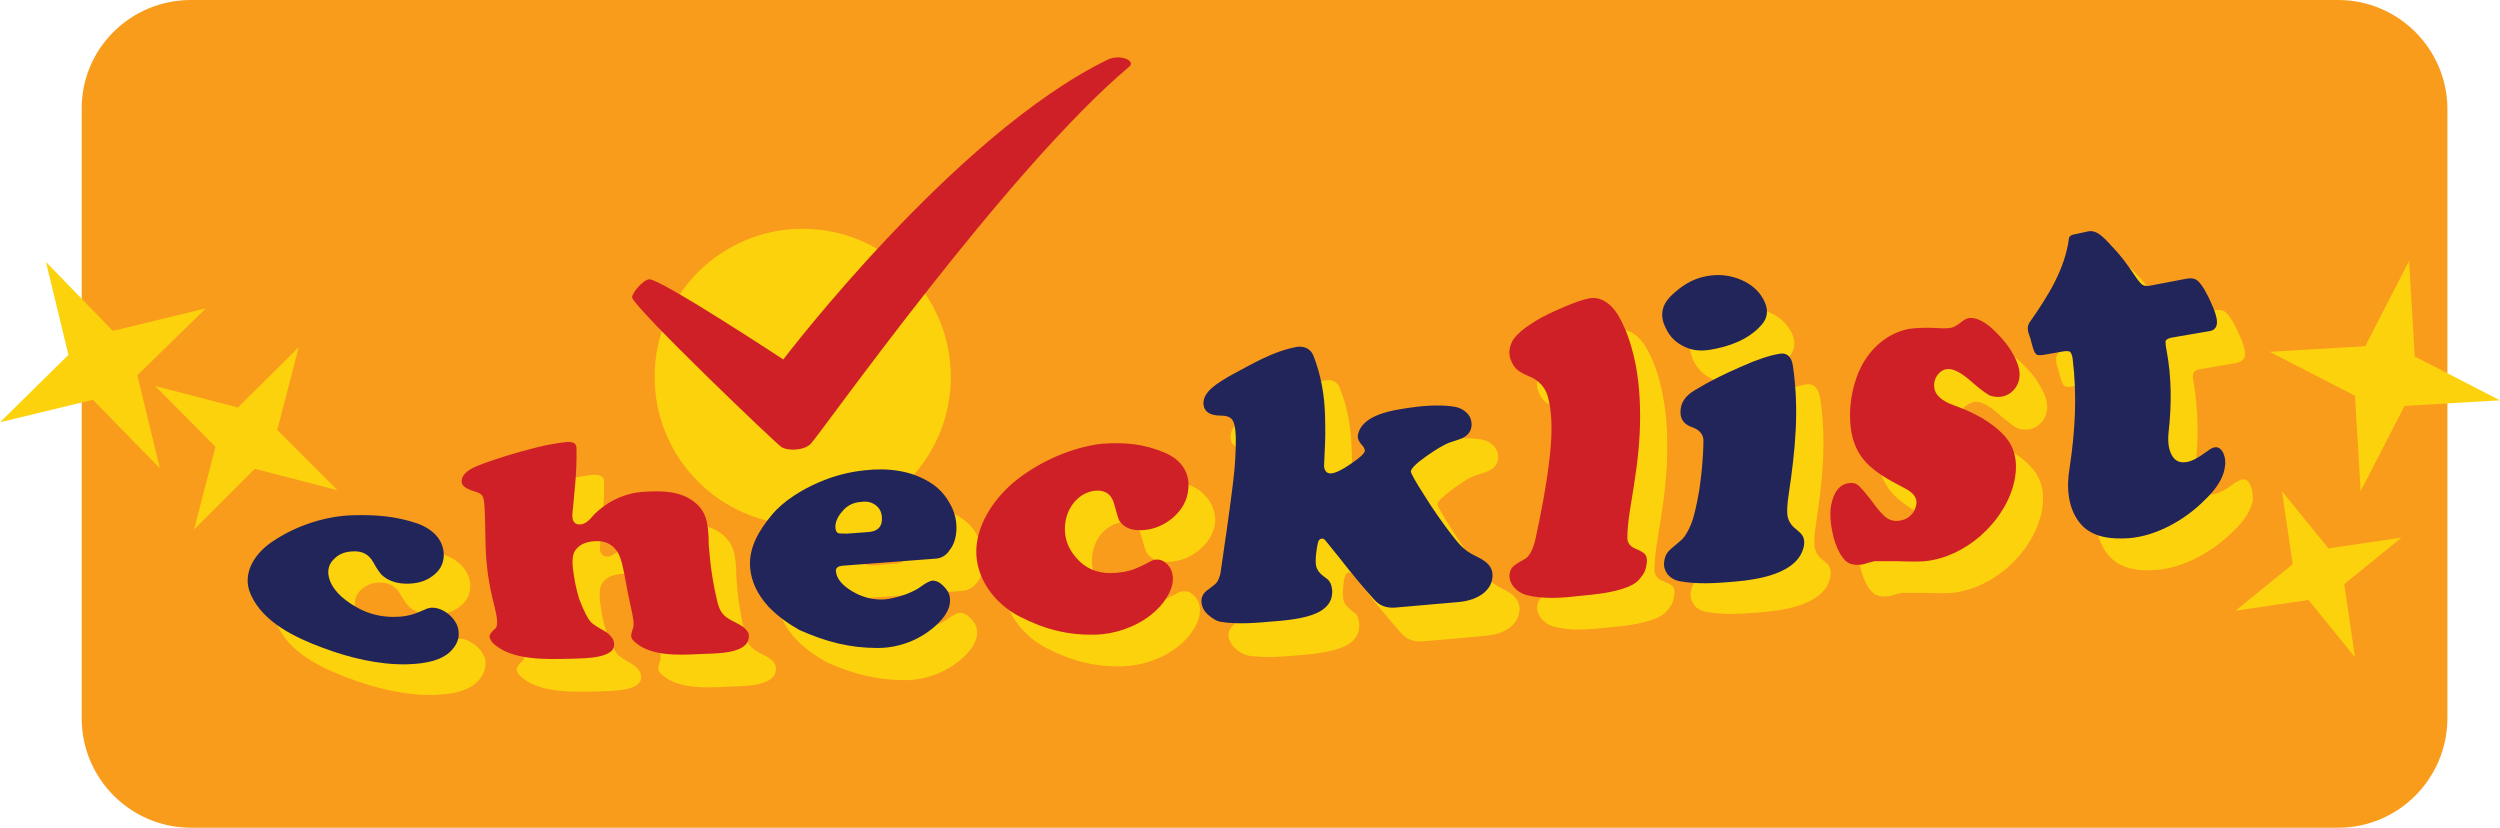 <?xml version="1.0" encoding="UTF-8"?><svg xmlns="http://www.w3.org/2000/svg" xmlns:xlink="http://www.w3.org/1999/xlink" height="162.1" preserveAspectRatio="xMidYMid meet" version="1.0" viewBox="0.0 0.0 489.6 162.1" width="489.6" zoomAndPan="magnify"><g id="change1_1"><path d="M457.9,162.1H37.4c-11.8,0-21.4-9.6-21.4-21.4V21.4C15.9,9.6,25.5,0,37.4,0h420.5c11.8,0,21.4,9.6,21.4,21.4 v119.2C479.3,152.5,469.7,162.1,457.9,162.1z" fill="#F99C1C"/></g><g id="change2_1"><path d="M66.1,96l-16.2-4.2L38,103.7l4.2-16.2L30.4,75.6l16.2,4.2l11.9-11.8l-4.2,16.2L66.1,96z M456,107.4 l-9.1-11.2l2.1,14.3l-11.2,9.1l14.3-2.1l9.1,11.2l-2.1-14.3l11.2-9.1L456,107.4z M472.9,69.8l-1.1-18.7l-8.6,16.7l-18.7,1.1 l16.7,8.6l1.1,18.7l8.6-16.7l18.7-1.1L472.9,69.8z M40.3,60.4l-18.2,4.4L9,51.3l4.4,18.2L0,82.7l18.2-4.4l13.1,13.4l-4.4-18.2 L40.3,60.4z M92.4,125.9c-0.9-0.6-1.8-0.9-2.7-0.8c-0.4,0-0.8,0.1-1.1,0.3c-1.2,0.6-2.1,0.9-2.9,1.1c-0.8,0.2-1.8,0.3-3,0.4 c-2.6,0.1-5.3-0.5-7.7-1.9c-3-1.7-4.8-3.6-5.4-5.9c-0.3-1.3,0-2.4,0.9-3.4c0.9-0.9,2-1.5,3.5-1.6c2-0.1,3.4,0.6,4.3,2.1 c0.8,1.4,1.5,2.3,1.9,2.7c1.3,1.1,3.1,1.6,5.2,1.5c2-0.1,3.6-0.7,4.9-1.8c1.3-1.1,1.9-2.6,1.8-4.2c-0.2-2.4-1.9-4.6-5.2-5.8 c-4.1-1.5-7.8-1.8-12.4-1.6c-5.4,0.2-11.1,2-15.7,4.9c-3.5,2.2-6.4,6.3-4.5,10.5c2.4,5.5,8.8,8.5,14.2,10.5 c5.2,1.9,10.8,3.3,16.3,3.2c4.2-0.1,7-0.9,8.7-2.6c0.8-0.8,1.3-1.7,1.5-2.7c0.2-1,0.1-2-0.5-2.8C94.1,127.2,93.4,126.5,92.4,125.9z M150,128.5c-1.4-0.7-2.3-1.2-2.8-1.7c-0.5-0.5-0.9-1.2-1.2-2.2c-1-4.1-1.5-7.5-1.8-11.6c0-2.3-0.2-4.1-0.6-5.3 c-0.4-1.2-1.1-2.2-2.1-3c-2.8-2.3-6.6-2.3-9.9-2.1c-3.9,0.2-7.9,2.1-10.5,5.2c-0.6,0.7-1.3,1.1-1.9,1.2c-1.3,0.1-1.8-0.6-1.7-2.1 c0.4-4.2,0.9-8.4,0.8-12.6c0-1-0.8-1.4-2.3-1.3c-3.8,0.4-7.6,1.5-11.3,2.6c-3.5,1.1-5.8,1.9-7.1,2.6c-1.2,0.7-1.9,1.5-1.9,2.5 c0,0.8,0.8,1.4,2.4,1.9c0.8,0.2,1.3,0.5,1.5,0.7c0.3,0.3,0.4,0.7,0.5,1.3c0.2,1.6,0.2,4.5,0.3,8.7c0.1,4,0.7,7.9,1.7,11.7 c0.6,2.4,0.8,3.9,0.2,4.5c-0.7,0.6-1.1,1.1-1.1,1.4c-0.1,0.3,0.1,0.7,0.5,1.3c3.6,3.7,11,3.3,15.6,3.2c2.3-0.1,9.8,0.1,8-3.9 c-0.4-0.6-0.9-1.1-1.6-1.5c-1.6-0.9-2.5-1.5-2.8-1.9c-0.3-0.3-1.2-1.8-2.2-4.5c-0.7-2.4-0.9-3.6-1.2-5.9c-0.2-1.8,0-3,0.6-3.7 c0.7-0.9,1.9-1.5,3.5-1.6c2.2-0.2,3.7,0.6,4.7,2.2c0.7,1.2,1.1,3.2,1.6,6c0.8,4.6,1.8,7.5,1.4,8.7c-0.3,0.9-0.4,1.4-0.4,1.6 c0,0.2,0.1,0.5,0.3,0.8c3,3.3,9,3,12.9,2.8c2.7-0.2,10.6,0.3,9.8-4.1C151.6,129.6,151,129,150,128.5z M191.3,104.7 c1.1,1.8,1.5,3.7,1.4,5.5c-0.1,1.5-0.5,2.8-1.3,3.8c-0.7,1-1.7,1.6-2.8,1.7c-6.1,0.5-12.3,0.9-18.4,1.4c-0.8,0.1-1.2,0.4-1.2,1 c0.1,1.5,1.2,2.8,3.2,4c2,1.2,4.1,1.7,6.2,1.6c1.2-0.1,2.5-0.4,4-0.9c1.4-0.5,2.6-1.1,3.5-1.8c0.8-0.6,1.5-0.9,2-1 c0.7,0,1.4,0.3,2.1,1c0.7,0.7,1.2,1.4,1.3,2.2c0.3,1.7-0.5,3.4-2.2,5.1c-3.2,3.2-7.6,4.9-11.9,4.9c-5.5,0-10.1-1.2-15.3-3.5 c-2.3-1.3-4.4-2.8-6.1-4.6c-2.2-2.4-3.4-5-3.6-7.7c-0.3-4,1.9-7.4,4.2-10.2c1.6-1.9,3.9-3.6,6.2-4.9c-1.8,0.3-3.6,0.5-5.4,0.5 c-16,0-29-13-29-29c0-16,13-29,29-29s29,13,29,29c0,10.8-5.9,20.2-14.6,25.2c1-0.2,2-0.4,3-0.5c4.3-0.5,8.9,0,12.6,2.3 C189.1,101.8,190.4,103.1,191.3,104.7z M178,108.1c0.1-1.2-0.2-2.2-1-2.9c-0.8-0.7-1.8-1-3.1-0.8c-1.5,0.1-2.7,0.7-3.6,1.8 c-0.9,1-1.3,1.9-1.4,2.9c0,0.7,0.1,1.1,0.5,1.4c0.4,0.2,1,0.3,2,0.2c1.6-0.1,2.4-0.2,4-0.3C177,110.2,177.9,109.4,178,108.1z M233.2,95.1c-4.2-1.8-7.8-2.1-12.4-1.8c-5.7,0.4-11.8,3.2-16.3,6.8c-4.2,3.3-7.8,8.4-8,13.7c-0.2,5.6,3.6,10.7,8.6,13.2 c4.9,2.5,9.3,3.6,14.7,3.5c3.7-0.1,7.7-1.4,10.8-3.8c1.3-1,2.4-2.2,3.2-3.5c0.8-1.3,1.2-2.5,1.2-3.7c0-1.1-0.4-2-1-2.7 c-0.7-0.7-1.4-1.1-2.3-1c-0.4,0-0.9,0.2-1.2,0.4c-1.5,0.8-2.6,1.3-3.5,1.6c-0.9,0.3-2,0.5-3.3,0.6c-2.8,0.2-5.1-0.5-6.9-2.2 c-2.2-2.1-3.2-4.5-2.9-7.4c0.2-1.7,0.8-3.1,1.9-4.4c1.1-1.2,2.4-1.9,3.9-2.1c2-0.2,3.3,0.7,3.8,2.6c0.5,1.8,0.8,3,1.1,3.4 c1,1.4,2.6,1.9,4.8,1.7c2.1-0.2,3.9-1,5.6-2.4c1.7-1.5,2.8-3.3,3-5.5C238,99.2,236.4,96.5,233.2,95.1z M294.8,115.6 c-1.2-0.6-2.1-1.2-2.8-1.7c-0.6-0.6-1.5-1.5-2.6-2.9c-1.7-2.1-3.4-4.7-5.2-7.5c-1.8-2.9-2.8-4.5-2.7-4.8c0.1-0.6,1.1-1.5,3.1-3 c2-1.4,3.5-2.4,4.7-2.7c1.3-0.4,2.1-0.7,2.3-0.8c1.2-0.6,1.8-1.5,1.8-2.7c0-0.8-0.3-1.6-0.9-2.2c-0.6-0.6-1.3-1-2.2-1.2 c-2.2-0.4-5.1-0.4-8.7,0.1c-3.3,0.4-9.8,1.2-10.5,5.6c0,0.5,0.2,1,0.6,1.5c0.6,0.7,0.8,1.2,0.8,1.4c0,0.5-0.9,1.3-2.7,2.5 c-1.8,1.2-3,1.8-3.8,1.9c-0.9,0.1-1.4-0.4-1.5-1.4c0-0.5,0.1-2,0.2-4.5c0.1-2.3,0.1-4.1,0-5.3c-0.1-4.1-0.8-8.1-2.3-11.9 c-0.5-1.2-1.5-1.8-2.9-1.5c-4.8,0.8-9.2,3.5-13.5,5.8c-1.9,1-3.2,2-4,2.9c-0.8,0.9-1.1,1.8-1,2.7c0.2,1.4,1.3,2.1,3.5,2.1 c1.2,0,2,0.4,2.3,1.1c0.3,0.7,0.6,2.5,0.5,5.3c-0.2,3.3-0.4,4.9-0.7,8.2c-0.7,5.5-1.4,10.9-2.3,16.4c-0.2,0.7-0.3,1.2-0.6,1.5 c-0.2,0.3-0.8,0.8-1.7,1.5c-1,0.8-1.5,1.7-1.4,2.6c0.1,0.9,0.6,1.7,1.3,2.4c0.8,0.7,1.7,1.2,2.6,1.4c3.2,0.5,6.7,0.2,10.1-0.1 c4.3-0.3,7.4-1,9.1-1.9c1.8-1,2.6-2.4,2.5-4.2c-0.1-1.1-0.4-1.9-1.1-2.3c-0.9-0.7-1.5-1.3-1.8-1.8c-0.2-0.5-0.4-1.4-0.3-2.5 c0.1-1.3,0.2-2.2,0.4-2.7c0.1-0.5,0.4-0.7,0.7-0.8c0.3,0,0.6,0.2,0.9,0.5c0.3,0.4,1.3,1.6,2.9,3.6c2.1,2.7,4.3,5.3,6.6,7.9 c1,1.1,2.3,1.6,3.9,1.5c4.2-0.3,8.4-0.7,12.6-1.1c2-0.2,3.6-0.7,4.8-1.7c1.2-0.9,1.7-2.1,1.8-3.6 C297.5,117.6,296.6,116.5,294.8,115.6z M325.7,113.8c-1.1-0.4-1.7-1.2-1.7-2.1c0-3.3,0.8-7,1.3-10.4c0.7-4.4,1.2-8.9,1.2-13.4 c0.1-4.6-0.4-9.3-1.6-13.7c-0.9-3.2-2-5.2-2.5-6.1c-1.6-2.7-3.7-3.8-5.6-3.5c-1.2,0.2-3,0.8-5.3,1.8c-2.3,1-4.2,1.9-5.6,2.8 c-2.1,1.3-3.5,2.5-4.2,3.6c-0.7,1.2-0.9,2.4-0.5,3.7c0.3,0.8,0.7,1.5,1.2,2c0.5,0.5,1.5,1,2.7,1.5c1.6,0.7,2.9,2,3.4,3.8 c1.1,3.9,0.8,8.6,0.3,12.7c-0.6,5.1-1.6,10.2-2.7,15.3c-0.5,2.1-1.2,3.5-2.3,4c-1.1,0.6-1.9,1.1-2.2,1.5c-0.3,0.4-0.5,0.9-0.6,1.6 c0,0.8,0.3,1.6,0.9,2.3c0.6,0.7,1.4,1.2,2.3,1.5c3.4,0.9,7.2,0.6,10.6,0.2c3.1-0.3,6.5-0.6,9.5-1.8c1-0.4,1.9-1,2.5-1.9 c0.7-0.8,1-1.7,1.1-2.7c0.1-0.7,0-1.3-0.3-1.7C327.2,114.5,326.6,114.2,325.7,113.8z M357,109.7c-0.9-0.7-1.4-1.5-1.6-2.4 c-0.2-0.9-0.1-2.4,0.2-4.4c1.3-8.6,2.2-16.6,0.8-25.3c-0.4-1.8-1.4-2.6-2.8-2.3c-1.8,0.3-4.2,1.1-7.4,2.5c-3,1.3-6.1,2.8-8.9,4.5 c-2,1.2-3,2.6-3,4.4c0,1.5,0.8,2.5,2.4,3c1.3,0.4,2,1.2,2.1,2.4c0,0.4,0,1.9-0.2,4.5c-0.2,2.6-0.4,4.3-0.6,5.3 c-0.5,2.9-1,5.2-1.6,6.7c-0.6,1.5-1.3,2.7-2.2,3.4c-1.3,1.1-2.1,1.8-2.5,2.3c-0.3,0.5-0.5,1.1-0.6,1.8c-0.1,0.9,0.2,1.7,0.7,2.4 c0.5,0.7,1.3,1.1,2.2,1.3c3.6,0.7,7.4,0.4,11,0.1c4.4-0.4,12.5-1.4,13.5-7.1c0.1-0.7,0-1.3-0.2-1.7 C358.2,110.7,357.8,110.3,357,109.7z M335.5,74.3c1.4,0.6,3,0.7,4.8,0.5c3.7-0.6,7.5-2,10.1-4.9c1.3-1.6,1.4-3.5-0.1-5.7 c-1.1-1.6-2.7-2.7-4.7-3.4c-2-0.7-4-0.8-6.1-0.4c-2.6,0.5-4.7,1.8-6.7,3.7c-2,1.9-2.3,4-1.2,6.4C332.4,72.2,333.6,73.5,335.5,74.3z M386.6,78.7c1.1-0.2,2.6,0.5,4.5,2.1c1.7,1.5,3,2.5,3.7,2.9c0.7,0.4,1.6,0.5,2.5,0.4c1.1-0.2,2-0.7,2.7-1.6c0.7-0.9,1-2,0.9-3.2 c-0.1-1.2-0.7-2.7-1.7-4.3c-1-1.6-2.3-3-3.7-4.3c-1.8-1.6-3.4-2.2-4.6-2c-0.4,0.1-0.8,0.3-1.3,0.7c-1,0.8-1.8,1.2-2.2,1.2 c-0.4,0.1-0.9,0.1-1.5,0.1c-3.1-0.2-5.3-0.1-6.6,0.1c-4.2,0.7-7.6,3.5-9.5,7.2c-1.4,2.7-2.2,6.4-2.2,9.4c0,3.2,0.6,5.9,2.2,8.2 c2.1,2.9,5.3,4.5,8.3,6.1c1.9,0.9,2.7,2,2.5,3.3c-0.2,0.9-0.5,1.6-1.2,2.2c-0.6,0.6-1.4,0.9-2.3,1c-0.8,0.1-1.6-0.1-2.2-0.5 c-0.6-0.4-1.4-1.2-2.3-2.4c-1.6-2.2-2.7-3.4-3.2-3.9c-0.5-0.5-1.2-0.7-1.9-0.6c-1.9,0.2-3.1,1.7-3.6,4.4c-0.3,1.7-0.1,3.7,0.4,5.9 c0.6,2.3,1.4,3.9,2.4,4.9c0.6,0.6,1.6,0.9,2.8,0.8c0.3,0,0.9-0.1,1.7-0.4c0.5-0.1,0.9-0.2,1.2-0.3c0.3,0,1.8,0,4.3,0 c2.7,0.1,4.6,0.1,5.6,0c4-0.4,7.8-2.3,10.8-4.9c3.3-2.9,6-6.9,6.8-11.3c0.6-3.4-0.1-6.1-1.9-8.2c-2.6-2.9-6.3-4.8-10-6.1 c-2.5-0.9-3.8-2.1-3.9-3.6c-0.1-0.8,0.1-1.6,0.6-2.3C385.2,79.3,385.8,78.9,386.6,78.7z M440.7,95c-0.4-0.9-0.9-1.2-1.6-1.1 c-0.4,0.1-0.8,0.3-1.3,0.6c-1.9,1.4-3.4,2.2-4.4,2.3c-1.2,0.2-2.2-0.3-2.8-1.4c-0.6-1.1-0.8-2.6-0.6-4.5c0.6-5.3,0.5-10.8-0.4-16 c-0.2-0.9-0.2-1.5,0-1.9c0.2-0.4,0.6-0.6,1.3-0.7c2.8-0.5,4.2-0.7,7-1.2c0.9-0.2,1.5-0.6,1.7-1.2c0.2-0.7,0-1.7-0.6-3.3 c-0.5-1.1-0.7-1.7-1.3-2.8c-0.7-1.4-1.4-2.3-1.9-2.7c-0.5-0.4-1.3-0.5-2.2-0.3c-2.7,0.5-4.1,0.8-6.8,1.3c-0.8,0.1-1.3,0.1-1.7-0.1 c-0.4-0.2-0.9-0.8-1.5-1.8c-1.7-2.5-2.7-3.8-5-6.3c-1-1.1-1.8-1.7-2.4-2.1c-0.6-0.3-1.1-0.4-1.7-0.3c-1.1,0.2-1.7,0.4-2.8,0.6 c-0.6,0.1-0.9,0.4-1,0.7c-0.8,6.2-4.2,11.5-7.7,16.5c-0.4,0.5-0.4,1.2-0.2,2.2c0.3,0.8,0.4,1.2,0.6,2c0.3,1.1,0.5,1.7,0.8,2 c0.3,0.3,0.8,0.3,1.5,0.2c1.6-0.3,2.4-0.4,4-0.7c0.6-0.1,1-0.1,1.2,0.1c0.2,0.1,0.3,0.6,0.5,1.3c0.9,7.3,0.5,14.2-0.6,21.5 c-0.7,3.6-0.4,7.7,2,10.7c2.4,3,6.4,3.3,9.6,3c5.3-0.4,11-3.6,15-7.6c2.2-2.1,3.5-4.1,3.8-6.2C441.2,96.8,441.1,95.8,440.7,95z" fill="#FCD20D"/></g><g id="change3_1"><path d="M123.8,58.3c-0.2-0.7,2-3.4,3.3-3.6c2-0.3,26.3,15.7,26.3,15.7s33.5-44.1,63.5-58.7c2.4-1.2,5.7,0.2,4.2,1.4 C197,33.4,160.4,85.4,158.7,87c-1.6,1.4-4.6,1.2-5.6,0.6C152.2,87.1,124.7,60.8,123.8,58.3z M110.7,86.6c-3.8,0.4-7.6,1.5-11.3,2.6 c-3.5,1.1-5.8,1.9-7.1,2.6c-1.2,0.7-1.9,1.5-1.9,2.5c0,0.8,0.8,1.4,2.4,1.9c0.8,0.2,1.3,0.5,1.5,0.7c0.3,0.3,0.4,0.7,0.5,1.3 c0.2,1.6,0.2,4.5,0.3,8.7c0.1,4,0.7,7.9,1.7,11.7c0.6,2.4,0.8,3.9,0.2,4.5c-0.7,0.6-1.1,1.1-1.1,1.4c-0.1,0.3,0.1,0.7,0.5,1.3 c3.6,3.7,11,3.3,15.6,3.2c2.3-0.1,9.8,0.1,8-3.9c-0.4-0.6-0.9-1.1-1.6-1.5c-1.6-0.9-2.5-1.5-2.8-1.9c-0.3-0.3-1.2-1.8-2.2-4.5 c-0.7-2.4-0.9-3.6-1.2-5.9c-0.2-1.8,0-3,0.6-3.7c0.7-0.9,1.9-1.5,3.5-1.6c2.2-0.2,3.7,0.6,4.7,2.2c0.7,1.2,1.1,3.2,1.6,6 c0.8,4.6,1.8,7.5,1.4,8.7c-0.3,0.9-0.4,1.4-0.4,1.6c0,0.2,0.1,0.5,0.3,0.8c3,3.3,9,3,12.9,2.8c2.7-0.2,10.6,0.3,9.8-4.1 c-0.4-0.7-1-1.3-2-1.8c-1.4-0.7-2.3-1.2-2.8-1.7c-0.5-0.5-0.9-1.2-1.2-2.2c-1-4.1-1.5-7.5-1.8-11.6c0-2.3-0.2-4.1-0.6-5.3 s-1.1-2.2-2.1-3c-2.8-2.3-6.6-2.3-9.9-2.1c-3.9,0.2-7.9,2.1-10.5,5.2c-0.6,0.7-1.3,1.1-1.9,1.2c-1.3,0.1-1.8-0.6-1.7-2.1 c0.4-4.2,0.9-8.4,0.8-12.6C113,86.8,112.2,86.4,110.7,86.6z M199.2,93.9c-4.2,3.3-7.8,8.4-8,13.7c-0.2,5.6,3.6,10.7,8.6,13.2 c4.9,2.5,9.4,3.6,14.7,3.5c3.7-0.1,7.7-1.4,10.8-3.8c1.3-1,2.4-2.2,3.2-3.5c0.8-1.3,1.2-2.5,1.2-3.7c0-1.1-0.4-2-1-2.7 c-0.7-0.7-1.4-1.1-2.3-1c-0.4,0-0.9,0.2-1.2,0.4c-1.5,0.8-2.6,1.3-3.5,1.6s-2,0.5-3.3,0.6c-2.8,0.2-5.1-0.5-6.9-2.2 c-2.2-2.1-3.2-4.5-2.9-7.4c0.2-1.7,0.8-3.1,1.9-4.4c1.1-1.2,2.4-1.9,3.9-2.1c2-0.2,3.3,0.7,3.8,2.6c0.5,1.8,0.8,3,1.1,3.4 c1,1.4,2.6,1.9,4.8,1.7c2.1-0.2,3.9-1,5.6-2.4c1.7-1.5,2.8-3.3,3-5.5c0.4-3.1-1.2-5.8-4.5-7.2c-4.2-1.8-7.8-2.1-12.4-1.8 C209.8,87.6,203.7,90.4,199.2,93.9z M319.5,68c-0.9-3.2-2-5.2-2.5-6.1c-1.6-2.7-3.7-3.8-5.6-3.5c-1.2,0.2-3,0.8-5.3,1.8 c-2.3,1-4.2,1.9-5.6,2.8c-2.1,1.3-3.5,2.5-4.2,3.6c-0.7,1.2-0.9,2.4-0.5,3.7c0.3,0.8,0.7,1.5,1.2,2c0.5,0.5,1.5,1,2.7,1.5 c1.6,0.7,2.9,2,3.4,3.8c1.1,3.9,0.8,8.6,0.3,12.7c-0.6,5.1-1.6,10.2-2.7,15.3c-0.5,2.1-1.2,3.5-2.3,4c-1.1,0.6-1.9,1.1-2.2,1.5 c-0.4,0.4-0.5,0.9-0.6,1.6c0,0.8,0.3,1.6,0.9,2.3c0.6,0.7,1.4,1.2,2.3,1.5c3.4,0.9,7.2,0.6,10.6,0.2c3.1-0.3,6.5-0.6,9.5-1.8 c1-0.4,1.9-1,2.5-1.9c0.7-0.8,1-1.7,1.1-2.7c0.1-0.7,0-1.3-0.3-1.7c-0.3-0.4-0.9-0.7-1.8-1.1c-1.1-0.4-1.7-1.2-1.7-2.1 c0-3.3,0.8-7,1.3-10.4c0.7-4.4,1.2-8.9,1.2-13.4C321.2,77.1,320.8,72.4,319.5,68z M364.5,71.8c-1.4,2.7-2.2,6.4-2.2,9.4 c0,3.2,0.6,5.9,2.2,8.2c2.1,2.9,5.3,4.5,8.3,6.1c1.9,0.9,2.7,2,2.5,3.3c-0.2,0.9-0.5,1.6-1.2,2.2c-0.6,0.6-1.4,0.9-2.3,1 c-0.8,0.1-1.6-0.1-2.2-0.5c-0.6-0.4-1.4-1.2-2.3-2.4c-1.6-2.2-2.7-3.4-3.2-3.9c-0.5-0.5-1.2-0.7-1.9-0.6c-1.9,0.2-3.1,1.7-3.6,4.4 c-0.3,1.7-0.1,3.7,0.4,5.9c0.6,2.3,1.4,3.9,2.4,4.9c0.6,0.6,1.6,0.9,2.8,0.8c0.3,0,0.9-0.1,1.7-0.4c0.5-0.1,0.9-0.2,1.2-0.3 c0.3,0,1.8,0,4.3,0c2.7,0.1,4.6,0.1,5.6,0c4-0.4,7.8-2.3,10.8-4.9c3.3-2.9,6-6.9,6.8-11.3c0.6-3.4-0.1-6.1-1.9-8.2 c-2.6-2.9-6.3-4.8-10-6.1c-2.5-0.9-3.8-2.1-3.9-3.6c-0.1-0.8,0.1-1.6,0.6-2.3c0.5-0.7,1.1-1.1,1.8-1.2c1.1-0.2,2.6,0.5,4.5,2.1 c1.7,1.5,3,2.5,3.7,2.9c0.7,0.4,1.6,0.5,2.5,0.4c1.1-0.2,2-0.7,2.7-1.6c0.7-0.9,1-2,0.9-3.2c-0.1-1.2-0.7-2.7-1.7-4.3 c-1-1.6-2.3-3-3.7-4.3c-1.8-1.6-3.4-2.2-4.6-2c-0.4,0.1-0.8,0.3-1.3,0.7c-1,0.8-1.8,1.2-2.2,1.2c-0.4,0.1-0.9,0.1-1.5,0.1 c-3.1-0.2-5.3-0.1-6.6,0.1C369.7,65.2,366.4,68.1,364.5,71.8z" fill="#CF2027"/></g><g id="change4_1"><path d="M69.3,100.9c4.5-0.1,8.2,0.2,12.4,1.6c3.3,1.2,5,3.3,5.2,5.8c0.1,1.7-0.5,3.1-1.8,4.2 c-1.3,1.1-2.8,1.7-4.9,1.8c-2.1,0.1-3.9-0.4-5.2-1.5c-0.4-0.3-1.1-1.2-1.9-2.7c-0.9-1.6-2.3-2.3-4.3-2.1c-1.4,0.1-2.6,0.6-3.5,1.6 c-0.9,0.9-1.2,2.1-0.9,3.4c0.5,2.2,2.4,4.2,5.4,5.9c2.4,1.4,5.1,2,7.7,1.9c1.2,0,2.3-0.2,3-0.4c0.8-0.2,1.7-0.6,2.9-1.1 c0.3-0.2,0.7-0.2,1.1-0.3c0.9,0,1.7,0.2,2.7,0.8c0.9,0.6,1.6,1.3,2.1,2.2c0.5,0.9,0.6,1.8,0.5,2.8c-0.2,1-0.7,1.9-1.5,2.7 c-1.7,1.7-4.5,2.5-8.7,2.6c-5.5,0.1-11.2-1.3-16.3-3.2c-5.4-2-11.8-5-14.2-10.5c-1.9-4.2,1-8.3,4.5-10.5 C58.1,102.9,63.9,101,69.3,100.9z M183.3,109.4c-6.1,0.5-12.3,0.9-18.4,1.4c-0.8,0.1-1.2,0.4-1.2,1c0.1,1.5,1.2,2.8,3.2,4 c2,1.2,4.1,1.7,6.2,1.6c1.2-0.1,2.5-0.4,4-0.9c1.4-0.5,2.6-1.1,3.5-1.8c0.8-0.6,1.5-0.9,2-1c0.7,0,1.4,0.3,2.1,1 c0.7,0.7,1.2,1.4,1.3,2.2c0.3,1.7-0.5,3.4-2.2,5.1c-3.2,3.2-7.6,4.9-11.9,4.9c-5.5,0-10.1-1.2-15.3-3.5c-2.3-1.3-4.4-2.8-6.1-4.6 c-2.2-2.4-3.4-5-3.6-7.7c-0.3-4,1.9-7.4,4.2-10.2c2.3-2.8,5.9-5,9.4-6.5c2.8-1.2,5.8-2,8.9-2.3c4.3-0.5,8.9,0,12.6,2.3 c1.7,1,3,2.4,3.9,4c1.1,1.8,1.5,3.7,1.4,5.5c-0.1,1.5-0.5,2.8-1.3,3.8C185.3,108.8,184.4,109.3,183.3,109.4z M166,104.5 c1.6-0.1,2.4-0.2,4-0.3c1.7-0.1,2.6-0.9,2.7-2.2c0.1-1.2-0.2-2.2-1-2.9c-0.8-0.7-1.8-1-3.1-0.8c-1.5,0.1-2.7,0.7-3.6,1.8 c-0.9,1-1.3,1.9-1.4,2.9c0,0.7,0.1,1.1,0.5,1.4C164.4,104.5,165,104.5,166,104.5z M257.2,69.6c1.5,3.8,2.2,7.8,2.3,11.9 c0,1.2,0.1,2.9,0,5.3c-0.1,2.6-0.2,4.1-0.2,4.5c0.1,1,0.6,1.5,1.5,1.4c0.8-0.1,2.1-0.7,3.8-1.9c1.8-1.2,2.6-2,2.7-2.5 c0-0.3-0.2-0.8-0.8-1.4c-0.4-0.5-0.6-1-0.6-1.5c0.6-4.3,7.1-5.1,10.5-5.6c3.6-0.5,6.5-0.5,8.7-0.1c0.9,0.2,1.6,0.6,2.2,1.2 c0.6,0.6,0.9,1.4,0.9,2.2c0,1.2-0.6,2.1-1.8,2.7c-0.2,0.1-1,0.4-2.3,0.8c-1.2,0.4-2.7,1.3-4.7,2.7c-2,1.4-3,2.4-3.1,3 c0,0.4,0.9,2,2.7,4.8c1.8,2.9,3.6,5.4,5.2,7.5c1.1,1.4,1.9,2.4,2.6,2.9c0.6,0.6,1.6,1.1,2.8,1.7c1.8,0.9,2.7,2,2.7,3.4 c0,1.5-0.6,2.6-1.8,3.6c-1.2,0.9-2.7,1.5-4.8,1.7c-4.2,0.4-8.4,0.7-12.6,1.1c-1.6,0.1-2.9-0.4-3.9-1.5c-2.3-2.5-4.5-5.2-6.6-7.9 c-1.6-2-2.6-3.2-2.9-3.6c-0.3-0.4-0.6-0.6-0.9-0.5c-0.3,0-0.6,0.3-0.7,0.8c-0.1,0.5-0.3,1.4-0.4,2.7c-0.1,1.2,0,2,0.3,2.5 c0.2,0.5,0.8,1.1,1.8,1.8c0.7,0.5,1,1.3,1.1,2.3c0.1,1.8-0.7,3.2-2.5,4.2c-1.8,1-4.8,1.6-9.1,1.9c-3.3,0.3-6.9,0.6-10.1,0.1 c-0.9-0.1-1.8-0.7-2.6-1.4c-0.8-0.7-1.2-1.5-1.3-2.4c-0.1-1,0.3-1.9,1.4-2.6c0.9-0.7,1.5-1.1,1.7-1.5c0.2-0.3,0.4-0.8,0.6-1.5 c0.8-5.5,1.6-10.9,2.3-16.4c0.4-3.3,0.6-4.9,0.7-8.2c0.1-2.8-0.1-4.5-0.5-5.3c-0.3-0.7-1.1-1.1-2.3-1.1c-2.2,0-3.3-0.7-3.5-2.1 c-0.1-0.9,0.2-1.8,1-2.7c0.8-0.9,2.1-1.8,4-2.9c4.3-2.3,8.7-5,13.5-5.8C255.6,67.8,256.7,68.4,257.2,69.6z M334.1,54.1 c2.1-0.4,4.1-0.3,6.1,0.4c2,0.7,3.6,1.8,4.7,3.4c1.5,2.2,1.5,4.1,0.1,5.7c-2.5,2.9-6.4,4.3-10.1,4.9c-1.9,0.3-3.5,0.1-4.8-0.5 c-1.8-0.8-3.1-2-3.9-3.8c-1.2-2.4-0.8-4.5,1.2-6.4C329.4,55.9,331.5,54.6,334.1,54.1z M351.1,71.5c1.3,8.7,0.5,16.6-0.8,25.3 c-0.3,2-0.4,3.5-0.2,4.4c0.2,0.9,0.7,1.7,1.6,2.4c0.7,0.6,1.2,1,1.4,1.5c0.2,0.4,0.3,1,0.2,1.7c-1,5.6-9.1,6.7-13.5,7.1 c-3.6,0.3-7.3,0.6-11-0.1c-0.9-0.2-1.6-0.6-2.2-1.3c-0.5-0.7-0.8-1.4-0.7-2.4c0.1-0.8,0.3-1.4,0.6-1.8c0.3-0.5,1.2-1.2,2.5-2.3 c0.9-0.7,1.6-1.9,2.2-3.4c0.6-1.5,1.1-3.8,1.6-6.7c0.1-0.9,0.4-2.7,0.6-5.3c0.2-2.6,0.2-4,0.2-4.5c-0.1-1.1-0.8-1.9-2.1-2.4 c-1.6-0.5-2.4-1.5-2.4-3c0-1.8,0.9-3.2,3-4.4c2.8-1.7,5.9-3.2,8.9-4.5c3.1-1.4,5.6-2.2,7.4-2.5C349.8,69,350.8,69.7,351.1,71.5z M424.3,68.6c1,5.3,1,10.7,0.4,16c-0.2,1.9,0,3.4,0.6,4.5c0.6,1.1,1.5,1.6,2.8,1.4c1.1-0.1,2.5-0.9,4.4-2.3c0.4-0.3,0.9-0.6,1.3-0.6 c0.6-0.1,1.2,0.3,1.6,1.1c0.4,0.9,0.5,1.8,0.3,2.9c-0.3,2-1.6,4.1-3.8,6.2c-4,4.1-9.7,7.2-15,7.6c-3.2,0.2-7.2,0-9.6-3 c-2.4-3-2.6-7.1-2-10.7c1.1-7.3,1.5-14.2,0.6-21.5c-0.1-0.7-0.3-1.1-0.5-1.3c-0.2-0.1-0.6-0.2-1.2-0.1c-1.6,0.3-2.4,0.4-4,0.7 c-0.8,0.1-1.3,0.1-1.5-0.2c-0.3-0.3-0.5-0.9-0.8-2c-0.2-0.8-0.3-1.2-0.6-2c-0.3-0.9-0.2-1.6,0.2-2.2c3.5-5,6.9-10.3,7.7-16.5 c0.1-0.4,0.5-0.6,1-0.7c1.1-0.2,1.7-0.4,2.8-0.6c0.6-0.1,1.1,0,1.7,0.3c0.6,0.3,1.4,1,2.4,2.1c2.4,2.5,3.3,3.8,5,6.3 c0.6,0.9,1.1,1.5,1.5,1.8c0.4,0.2,1,0.3,1.7,0.1c2.7-0.5,4.1-0.8,6.8-1.3c0.9-0.2,1.6-0.1,2.2,0.3c0.5,0.4,1.2,1.3,1.9,2.7 c0.6,1.1,0.8,1.7,1.3,2.8c0.6,1.5,0.8,2.6,0.6,3.3c-0.2,0.7-0.7,1.1-1.7,1.2c-2.8,0.5-4.2,0.7-7,1.2c-0.7,0.1-1.2,0.4-1.3,0.7 C424.1,67.1,424.1,67.7,424.3,68.6z" fill="#222559"/></g></svg>